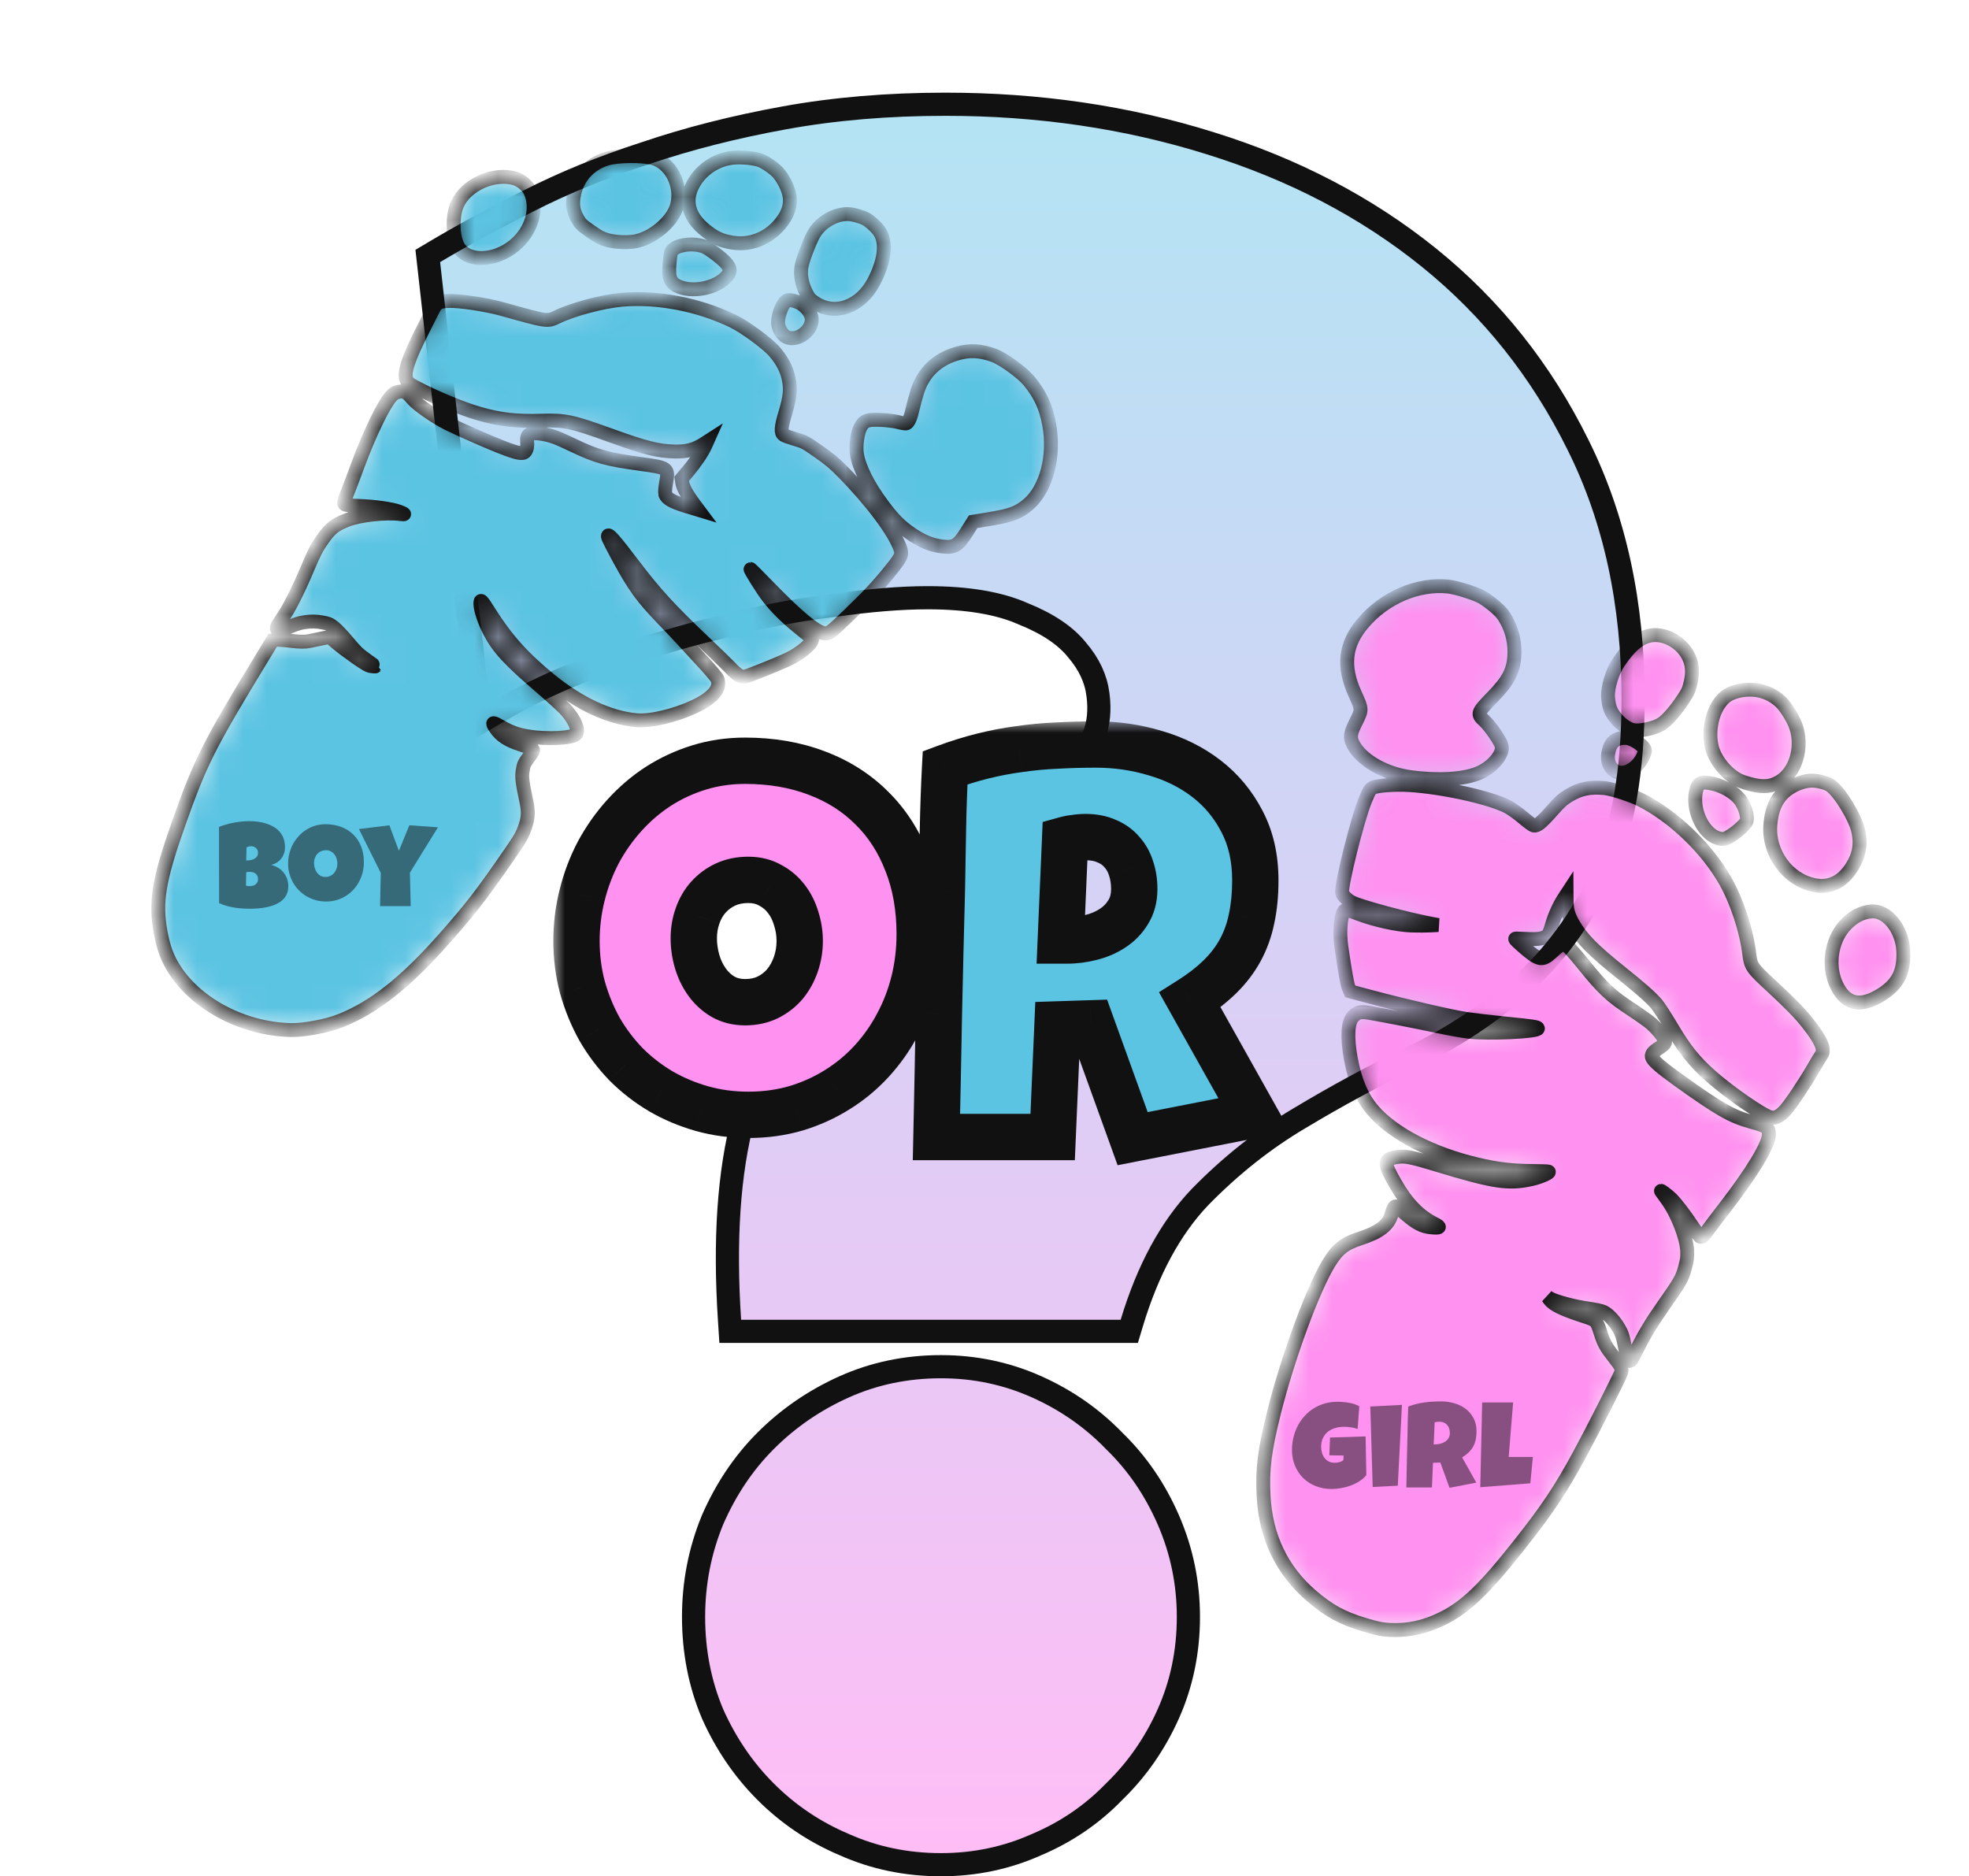 <svg width="85" height="81" viewBox="0 0 85 81" fill="none" xmlns="http://www.w3.org/2000/svg">
<path d="M48.378 57.475H48.75L48.857 57.119C49.551 54.811 50.536 53.009 51.793 51.687C53.121 50.326 54.556 49.188 56.099 48.273L56.102 48.272C57.705 47.308 59.339 46.425 61.006 45.622C62.727 44.793 64.284 43.764 65.677 42.535C67.091 41.286 68.245 39.707 69.143 37.808L69.144 37.805C70.059 35.836 70.5 33.279 70.5 30.162C70.5 26.049 69.712 22.393 68.121 19.204C66.538 16 64.392 13.304 61.685 11.12C58.981 8.94 55.821 7.292 52.212 6.174C48.637 5.057 44.837 4.5 40.816 4.5C38.333 4.5 36.008 4.696 33.842 5.091C31.689 5.483 29.695 5.99 27.86 6.614C26.03 7.204 24.342 7.893 22.798 8.683C21.303 9.432 19.952 10.166 18.744 10.885L18.467 11.05L18.503 11.37L20.636 30.412L20.723 31.183L21.389 30.786C22.717 29.994 24.207 29.294 25.862 28.688L25.862 28.689L25.867 28.687C27.561 28.046 29.27 27.518 30.995 27.102L30.995 27.102L31.003 27.1C32.73 26.651 34.372 26.332 35.932 26.141L35.932 26.141L35.94 26.14C37.541 25.915 38.907 25.804 40.04 25.804C41.778 25.804 43.14 26.043 44.152 26.49L44.16 26.494L44.169 26.497C45.25 26.931 46.008 27.455 46.486 28.047L46.486 28.047L46.495 28.058C47.023 28.675 47.314 29.314 47.397 29.981L47.398 29.984C47.486 30.662 47.424 31.239 47.233 31.73L47.233 31.73L47.23 31.739C46.916 32.598 46.327 33.327 45.434 33.924L45.434 33.924L45.428 33.928C44.506 34.565 43.421 35.237 42.171 35.943C40.923 36.635 39.629 37.472 38.291 38.453C36.945 39.431 35.727 40.721 34.634 42.314L34.633 42.316C33.559 43.897 32.715 45.879 32.091 48.249C31.458 50.619 31.265 53.544 31.494 57.008L31.524 57.475H31.992H48.378ZM30.756 73.976L30.756 73.976L30.76 73.986C31.333 75.269 32.094 76.389 33.044 77.341C34.026 78.325 35.161 79.09 36.447 79.633C37.742 80.212 39.135 80.5 40.622 80.5C42.078 80.5 43.455 80.212 44.748 79.633C46.032 79.09 47.152 78.326 48.102 77.342C49.084 76.39 49.861 75.27 50.435 73.986C51.014 72.688 51.302 71.29 51.302 69.799C51.302 68.339 51.014 66.943 50.437 65.617C49.864 64.3 49.086 63.162 48.102 62.208C47.153 61.225 46.035 60.445 44.753 59.871C43.458 59.291 42.08 59.001 40.622 59.001C39.133 59.001 37.738 59.29 36.442 59.871C35.159 60.446 34.025 61.225 33.044 62.208C32.092 63.163 31.331 64.301 30.758 65.617L30.758 65.617L30.754 65.627C30.212 66.951 29.941 68.343 29.941 69.799C29.941 71.286 30.211 72.68 30.756 73.976Z" fill="url(#paint0_linear_94_98)" fill-opacity="0.6" stroke="#111111"/>
<mask id="path-2-outside-1_94_98" maskUnits="userSpaceOnUse" x="23.887" y="31.141" width="32" height="20" fill="black">
<rect fill="white" x="23.887" y="31.141" width="32" height="20"/>
<path d="M39.702 40.321C39.702 41.03 39.621 41.716 39.458 42.378C39.294 43.032 39.057 43.648 38.746 44.225C38.443 44.801 38.069 45.331 37.626 45.814C37.19 46.289 36.697 46.698 36.144 47.041C35.6 47.384 35.005 47.653 34.359 47.847C33.714 48.034 33.029 48.128 32.306 48.128C31.606 48.128 30.937 48.038 30.3 47.859C29.67 47.68 29.079 47.431 28.526 47.111C27.974 46.784 27.473 46.394 27.022 45.943C26.578 45.483 26.197 44.976 25.878 44.423C25.567 43.862 25.322 43.262 25.143 42.623C24.972 41.985 24.887 41.319 24.887 40.625C24.887 39.947 24.968 39.285 25.132 38.638C25.295 37.984 25.528 37.368 25.832 36.792C26.143 36.215 26.516 35.686 26.952 35.203C27.387 34.719 27.873 34.303 28.41 33.952C28.954 33.602 29.541 33.329 30.171 33.134C30.801 32.939 31.466 32.842 32.166 32.842C33.294 32.842 34.321 33.017 35.246 33.368C36.179 33.718 36.973 34.221 37.626 34.875C38.287 35.522 38.796 36.309 39.154 37.236C39.52 38.155 39.702 39.184 39.702 40.321ZM34.523 40.625C34.523 40.29 34.472 39.967 34.371 39.655C34.278 39.336 34.138 39.055 33.951 38.814C33.764 38.564 33.531 38.366 33.251 38.218C32.979 38.062 32.664 37.984 32.306 37.984C31.941 37.984 31.614 38.05 31.326 38.183C31.039 38.315 30.79 38.498 30.58 38.732C30.378 38.958 30.222 39.227 30.113 39.538C30.004 39.842 29.95 40.165 29.95 40.508C29.95 40.836 29.996 41.163 30.09 41.49C30.183 41.817 30.323 42.113 30.51 42.378C30.696 42.643 30.926 42.857 31.198 43.021C31.478 43.184 31.801 43.266 32.166 43.266C32.532 43.266 32.858 43.196 33.146 43.056C33.442 42.908 33.691 42.713 33.893 42.472C34.095 42.222 34.251 41.938 34.359 41.618C34.468 41.299 34.523 40.968 34.523 40.625Z"/>
<path d="M54.191 38.007C54.191 38.615 54.137 39.168 54.028 39.667C53.927 40.158 53.764 40.609 53.538 41.022C53.313 41.435 53.021 41.817 52.663 42.168C52.306 42.518 51.874 42.853 51.368 43.173L54.145 48.128L48.895 49.156L47.099 44.178L45.652 44.225L45.442 49.086H40.426C40.465 47.31 40.5 45.541 40.531 43.781C40.57 42.02 40.612 40.251 40.659 38.475C40.675 37.579 40.69 36.691 40.706 35.81C40.721 34.93 40.752 34.042 40.799 33.146C41.343 32.943 41.88 32.776 42.409 32.643C42.938 32.511 43.467 32.409 43.995 32.339C44.532 32.261 45.073 32.211 45.617 32.187C46.169 32.156 46.733 32.141 47.309 32.141C48.195 32.141 49.051 32.265 49.875 32.515C50.707 32.756 51.442 33.122 52.08 33.613C52.718 34.104 53.227 34.716 53.608 35.448C53.997 36.18 54.191 37.033 54.191 38.007ZM48.965 38.381C48.965 38.054 48.919 37.754 48.825 37.481C48.74 37.209 48.607 36.975 48.429 36.78C48.258 36.578 48.04 36.422 47.775 36.313C47.519 36.196 47.215 36.137 46.865 36.137C46.71 36.137 46.558 36.149 46.41 36.172C46.263 36.188 46.119 36.215 45.979 36.254L45.792 40.602H46.072C46.407 40.602 46.745 40.559 47.087 40.473C47.437 40.388 47.748 40.255 48.02 40.076C48.3 39.897 48.526 39.667 48.697 39.386C48.876 39.106 48.965 38.771 48.965 38.381Z"/>
</mask>
<path d="M39.702 40.321C39.702 41.03 39.621 41.716 39.458 42.378C39.294 43.032 39.057 43.648 38.746 44.225C38.443 44.801 38.069 45.331 37.626 45.814C37.19 46.289 36.697 46.698 36.144 47.041C35.6 47.384 35.005 47.653 34.359 47.847C33.714 48.034 33.029 48.128 32.306 48.128C31.606 48.128 30.937 48.038 30.3 47.859C29.67 47.68 29.079 47.431 28.526 47.111C27.974 46.784 27.473 46.394 27.022 45.943C26.578 45.483 26.197 44.976 25.878 44.423C25.567 43.862 25.322 43.262 25.143 42.623C24.972 41.985 24.887 41.319 24.887 40.625C24.887 39.947 24.968 39.285 25.132 38.638C25.295 37.984 25.528 37.368 25.832 36.792C26.143 36.215 26.516 35.686 26.952 35.203C27.387 34.719 27.873 34.303 28.41 33.952C28.954 33.602 29.541 33.329 30.171 33.134C30.801 32.939 31.466 32.842 32.166 32.842C33.294 32.842 34.321 33.017 35.246 33.368C36.179 33.718 36.973 34.221 37.626 34.875C38.287 35.522 38.796 36.309 39.154 37.236C39.52 38.155 39.702 39.184 39.702 40.321ZM34.523 40.625C34.523 40.29 34.472 39.967 34.371 39.655C34.278 39.336 34.138 39.055 33.951 38.814C33.764 38.564 33.531 38.366 33.251 38.218C32.979 38.062 32.664 37.984 32.306 37.984C31.941 37.984 31.614 38.05 31.326 38.183C31.039 38.315 30.79 38.498 30.58 38.732C30.378 38.958 30.222 39.227 30.113 39.538C30.004 39.842 29.95 40.165 29.95 40.508C29.95 40.836 29.996 41.163 30.09 41.49C30.183 41.817 30.323 42.113 30.51 42.378C30.696 42.643 30.926 42.857 31.198 43.021C31.478 43.184 31.801 43.266 32.166 43.266C32.532 43.266 32.858 43.196 33.146 43.056C33.442 42.908 33.691 42.713 33.893 42.472C34.095 42.222 34.251 41.938 34.359 41.618C34.468 41.299 34.523 40.968 34.523 40.625Z" fill="#FF91F0"/>
<path d="M54.191 38.007C54.191 38.615 54.137 39.168 54.028 39.667C53.927 40.158 53.764 40.609 53.538 41.022C53.313 41.435 53.021 41.817 52.663 42.168C52.306 42.518 51.874 42.853 51.368 43.173L54.145 48.128L48.895 49.156L47.099 44.178L45.652 44.225L45.442 49.086H40.426C40.465 47.31 40.5 45.541 40.531 43.781C40.57 42.02 40.612 40.251 40.659 38.475C40.675 37.579 40.69 36.691 40.706 35.81C40.721 34.93 40.752 34.042 40.799 33.146C41.343 32.943 41.88 32.776 42.409 32.643C42.938 32.511 43.467 32.409 43.995 32.339C44.532 32.261 45.073 32.211 45.617 32.187C46.169 32.156 46.733 32.141 47.309 32.141C48.195 32.141 49.051 32.265 49.875 32.515C50.707 32.756 51.442 33.122 52.08 33.613C52.718 34.104 53.227 34.716 53.608 35.448C53.997 36.18 54.191 37.033 54.191 38.007ZM48.965 38.381C48.965 38.054 48.919 37.754 48.825 37.481C48.74 37.209 48.607 36.975 48.429 36.78C48.258 36.578 48.04 36.422 47.775 36.313C47.519 36.196 47.215 36.137 46.865 36.137C46.71 36.137 46.558 36.149 46.41 36.172C46.263 36.188 46.119 36.215 45.979 36.254L45.792 40.602H46.072C46.407 40.602 46.745 40.559 47.087 40.473C47.437 40.388 47.748 40.255 48.02 40.076C48.3 39.897 48.526 39.667 48.697 39.386C48.876 39.106 48.965 38.771 48.965 38.381Z" fill="#5CC4E3"/>
<path d="M39.458 42.378L40.428 42.62L40.428 42.617L39.458 42.378ZM38.746 44.225L37.866 43.75L37.861 43.759L38.746 44.225ZM37.626 45.814L36.889 45.138L36.889 45.138L37.626 45.814ZM36.144 47.041L35.617 46.191L35.611 46.195L36.144 47.041ZM34.359 47.847L34.638 48.808L34.648 48.805L34.359 47.847ZM30.3 47.859L30.026 48.821L30.029 48.822L30.3 47.859ZM28.526 47.111L28.017 47.971L28.026 47.977L28.526 47.111ZM27.022 45.943L26.302 46.637L26.308 46.643L26.314 46.649L27.022 45.943ZM25.878 44.423L25.004 44.908L25.008 44.916L25.012 44.923L25.878 44.423ZM25.143 42.623L24.177 42.882L24.18 42.893L25.143 42.623ZM25.132 38.638L26.101 38.883L26.102 38.88L25.132 38.638ZM25.832 36.792L24.952 36.317L24.947 36.326L25.832 36.792ZM28.41 33.952L27.868 33.111L27.863 33.115L28.41 33.952ZM35.246 33.368L34.892 34.303L34.894 34.304L35.246 33.368ZM37.626 34.875L36.918 35.582L36.927 35.59L37.626 34.875ZM39.154 37.236L38.221 37.596L38.225 37.605L39.154 37.236ZM34.371 39.655L33.411 39.936L33.415 39.95L33.42 39.964L34.371 39.655ZM33.951 38.814L33.151 39.413L33.155 39.419L33.16 39.425L33.951 38.814ZM33.251 38.218L32.754 39.086L32.769 39.094L32.784 39.102L33.251 38.218ZM30.58 38.732L29.836 38.064L29.834 38.065L30.58 38.732ZM30.113 39.538L31.055 39.876L31.057 39.868L30.113 39.538ZM31.198 43.021L30.683 43.878L30.693 43.884L31.198 43.021ZM33.146 43.056L33.584 43.955L33.594 43.95L33.146 43.056ZM33.893 42.472L34.66 43.114L34.665 43.108L34.669 43.102L33.893 42.472ZM54.028 39.667L53.051 39.453L53.049 39.465L54.028 39.667ZM51.368 43.173L50.834 42.327L50.032 42.834L50.496 43.662L51.368 43.173ZM54.145 48.128L54.337 49.109L55.692 48.844L55.017 47.639L54.145 48.128ZM48.895 49.156L47.955 49.496L48.246 50.303L49.087 50.138L48.895 49.156ZM47.099 44.178L48.039 43.838L47.793 43.155L47.066 43.178L47.099 44.178ZM45.652 44.225L45.62 43.225L44.693 43.255L44.653 44.181L45.652 44.225ZM45.442 49.086V50.086H46.4L46.441 49.129L45.442 49.086ZM40.426 49.086L39.426 49.064L39.404 50.086H40.426V49.086ZM40.531 43.781L39.531 43.758L39.531 43.763L40.531 43.781ZM40.659 38.475L41.659 38.501L41.659 38.492L40.659 38.475ZM40.799 33.146L40.45 32.208L39.835 32.438L39.8 33.094L40.799 33.146ZM43.995 32.339L44.127 33.331L44.139 33.329L43.995 32.339ZM45.617 32.187L45.66 33.187L45.673 33.186L45.617 32.187ZM49.875 32.515L49.586 33.472L49.596 33.475L49.875 32.515ZM53.608 35.448L52.721 35.91L52.725 35.917L53.608 35.448ZM48.825 37.481L47.871 37.781L47.875 37.793L47.879 37.805L48.825 37.481ZM48.429 36.78L47.665 37.425L47.678 37.441L47.692 37.457L48.429 36.78ZM47.775 36.313L47.361 37.223L47.377 37.23L47.394 37.237L47.775 36.313ZM46.41 36.172L46.515 37.167L46.541 37.164L46.567 37.16L46.41 36.172ZM45.979 36.254L45.711 35.291L45.011 35.486L44.98 36.211L45.979 36.254ZM45.792 40.602L44.793 40.559L44.748 41.602H45.792V40.602ZM47.087 40.473L46.849 39.502L46.844 39.503L47.087 40.473ZM48.02 40.076L47.481 39.233L47.47 39.241L48.02 40.076ZM48.697 39.386L47.854 38.849L47.848 38.857L47.843 38.865L48.697 39.386ZM38.702 40.321C38.702 40.953 38.63 41.558 38.487 42.139L40.428 42.617C40.612 41.874 40.702 41.108 40.702 40.321H38.702ZM38.487 42.136C38.343 42.712 38.136 43.249 37.866 43.75L39.626 44.699C39.978 44.047 40.245 43.353 40.428 42.62L38.487 42.136ZM37.861 43.759C37.598 44.259 37.275 44.718 36.889 45.138L38.363 46.49C38.864 45.944 39.287 45.343 39.631 44.69L37.861 43.759ZM36.889 45.138C36.515 45.546 36.092 45.896 35.617 46.191L36.672 47.891C37.301 47.5 37.865 47.033 38.363 46.49L36.889 45.138ZM35.611 46.195C35.147 46.488 34.634 46.72 34.071 46.89L34.648 48.805C35.376 48.585 36.053 48.28 36.677 47.887L35.611 46.195ZM34.081 46.887C33.533 47.046 32.943 47.128 32.306 47.128V49.128C33.117 49.128 33.895 49.023 34.638 48.808L34.081 46.887ZM32.306 47.128C31.693 47.128 31.115 47.05 30.57 46.896L30.029 48.822C30.76 49.027 31.52 49.128 32.306 49.128V47.128ZM30.573 46.897C30.021 46.74 29.506 46.523 29.027 46.246L28.026 47.977C28.651 48.339 29.319 48.62 30.026 48.821L30.573 46.897ZM29.036 46.251C28.556 45.966 28.121 45.628 27.729 45.236L26.314 46.649C26.825 47.161 27.393 47.602 28.017 47.971L29.036 46.251ZM27.741 45.248C27.355 44.847 27.023 44.406 26.745 43.924L25.012 44.923C25.372 45.547 25.802 46.118 26.302 46.637L27.741 45.248ZM26.753 43.938C26.481 43.448 26.265 42.92 26.106 42.354L24.18 42.893C24.38 43.604 24.654 44.277 25.004 44.908L26.753 43.938ZM26.109 42.365C25.962 41.814 25.887 41.235 25.887 40.625H23.887C23.887 41.402 23.983 42.155 24.177 42.882L26.109 42.365ZM25.887 40.625C25.887 40.029 25.959 39.449 26.101 38.883L24.162 38.394C23.978 39.121 23.887 39.866 23.887 40.625H25.887ZM26.102 38.88C26.247 38.301 26.452 37.761 26.717 37.258L24.947 36.326C24.605 36.976 24.343 37.667 24.162 38.396L26.102 38.88ZM26.712 37.267C26.985 36.76 27.312 36.295 27.694 35.872L26.209 34.533C25.72 35.076 25.3 35.671 24.952 36.317L26.712 37.267ZM27.694 35.872C28.073 35.452 28.493 35.092 28.957 34.789L27.863 33.115C27.253 33.513 26.701 33.987 26.209 34.533L27.694 35.872ZM28.951 34.793C29.418 34.492 29.922 34.258 30.467 34.089L29.876 32.179C29.161 32.4 28.491 32.711 27.868 33.111L28.951 34.793ZM30.467 34.089C30.995 33.926 31.56 33.842 32.166 33.842V31.842C31.372 31.842 30.607 31.953 29.876 32.179L30.467 34.089ZM32.166 33.842C33.19 33.842 34.094 34.001 34.892 34.303L35.6 32.433C34.547 32.034 33.398 31.842 32.166 31.842V33.842ZM34.894 34.304C35.705 34.608 36.373 35.036 36.918 35.582L38.334 34.169C37.572 33.406 36.654 32.828 35.598 32.432L34.894 34.304ZM36.927 35.59C37.478 36.129 37.911 36.792 38.221 37.596L40.087 36.876C39.682 35.825 39.096 34.915 38.325 34.16L36.927 35.59ZM38.225 37.605C38.537 38.391 38.702 39.291 38.702 40.321H40.702C40.702 39.076 40.502 37.92 40.083 36.867L38.225 37.605ZM35.523 40.625C35.523 40.188 35.456 39.76 35.322 39.346L33.42 39.964C33.488 40.173 33.523 40.392 33.523 40.625H35.523ZM35.331 39.375C35.206 38.946 35.012 38.551 34.742 38.202L33.16 39.425C33.264 39.559 33.35 39.725 33.411 39.936L35.331 39.375ZM34.752 38.214C34.475 37.845 34.127 37.55 33.719 37.334L32.784 39.102C32.935 39.182 33.054 39.284 33.151 39.413L34.752 38.214ZM33.748 37.35C33.304 37.096 32.813 36.984 32.306 36.984V38.984C32.515 38.984 32.654 39.028 32.754 39.086L33.748 37.35ZM32.306 36.984C31.819 36.984 31.346 37.073 30.908 37.274L31.744 39.091C31.882 39.028 32.063 38.984 32.306 38.984V36.984ZM30.908 37.274C30.498 37.463 30.138 37.728 29.836 38.064L31.324 39.4C31.442 39.269 31.579 39.167 31.744 39.091L30.908 37.274ZM29.834 38.065C29.537 38.398 29.317 38.783 29.169 39.208L31.057 39.868C31.126 39.67 31.218 39.518 31.325 39.399L29.834 38.065ZM29.172 39.201C29.022 39.62 28.95 40.058 28.95 40.508H30.95C30.95 40.273 30.987 40.065 31.054 39.876L29.172 39.201ZM28.95 40.508C28.95 40.932 29.01 41.351 29.128 41.764L31.051 41.216C30.983 40.974 30.95 40.739 30.95 40.508H28.95ZM29.128 41.764C29.251 42.194 29.438 42.593 29.692 42.954L31.327 41.802C31.208 41.633 31.116 41.44 31.051 41.216L29.128 41.764ZM29.692 42.954C29.957 43.33 30.289 43.641 30.683 43.878L31.713 42.164C31.563 42.073 31.435 41.956 31.327 41.802L29.692 42.954ZM30.693 43.884C31.145 44.148 31.646 44.266 32.166 44.266V42.266C31.955 42.266 31.811 42.221 31.703 42.157L30.693 43.884ZM32.166 44.266C32.662 44.266 33.142 44.17 33.584 43.955L32.708 42.157C32.575 42.222 32.402 42.266 32.166 42.266V44.266ZM33.594 43.95C34.006 43.744 34.365 43.465 34.66 43.114L33.126 41.83C33.016 41.961 32.878 42.072 32.698 42.162L33.594 43.95ZM34.669 43.102C34.95 42.756 35.161 42.366 35.306 41.941L33.413 41.296C33.34 41.509 33.24 41.689 33.116 41.842L34.669 43.102ZM35.306 41.941C35.451 41.516 35.523 41.076 35.523 40.625H33.523C33.523 40.86 33.486 41.082 33.413 41.296L35.306 41.941ZM53.191 38.007C53.191 38.556 53.142 39.037 53.051 39.453L55.005 39.88C55.132 39.3 55.191 38.674 55.191 38.007H53.191ZM53.049 39.465C52.966 39.865 52.836 40.223 52.661 40.543L54.416 41.502C54.692 40.996 54.888 40.45 55.008 39.868L53.049 39.465ZM52.661 40.543C52.485 40.864 52.255 41.167 51.963 41.453L53.363 42.882C53.787 42.467 54.14 42.007 54.416 41.502L52.661 40.543ZM51.963 41.453C51.665 41.746 51.291 42.039 50.834 42.327L51.903 44.018C52.457 43.668 52.946 43.29 53.363 42.882L51.963 41.453ZM50.496 43.662L53.273 48.617L55.017 47.639L52.241 42.684L50.496 43.662ZM53.953 47.147L48.703 48.175L49.087 50.138L54.337 49.109L53.953 47.147ZM49.836 48.817L48.039 43.838L46.158 44.517L47.955 49.496L49.836 48.817ZM47.066 43.178L45.62 43.225L45.684 45.224L47.131 45.177L47.066 43.178ZM44.653 44.181L44.443 49.043L46.441 49.129L46.651 44.268L44.653 44.181ZM45.442 48.086H40.426V50.086H45.442V48.086ZM41.425 49.108C41.464 47.33 41.499 45.56 41.531 43.798L39.531 43.763C39.5 45.522 39.465 47.289 39.426 49.064L41.425 49.108ZM41.531 43.803C41.569 42.043 41.612 40.276 41.659 38.501L39.659 38.449C39.613 40.226 39.57 41.996 39.531 43.758L41.531 43.803ZM41.659 38.492C41.675 37.596 41.69 36.708 41.706 35.828L39.706 35.793C39.69 36.673 39.675 37.561 39.659 38.457L41.659 38.492ZM41.706 35.828C41.721 34.959 41.752 34.082 41.798 33.198L39.8 33.094C39.753 34.001 39.722 34.901 39.706 35.793L41.706 35.828ZM41.148 34.083C41.66 33.892 42.161 33.736 42.652 33.613L42.166 31.673C41.599 31.815 41.027 31.994 40.45 32.208L41.148 34.083ZM42.652 33.613C43.145 33.49 43.636 33.396 44.127 33.331L43.864 31.348C43.297 31.423 42.731 31.532 42.166 31.673L42.652 33.613ZM44.139 33.329C44.642 33.256 45.149 33.208 45.66 33.187L45.574 31.188C44.996 31.213 44.422 31.267 43.852 31.35L44.139 33.329ZM45.673 33.186C46.206 33.156 46.751 33.141 47.309 33.141V31.141C46.715 31.141 46.132 31.157 45.561 31.189L45.673 33.186ZM47.309 33.141C48.1 33.141 48.858 33.252 49.586 33.472L50.165 31.557C49.244 31.279 48.29 31.141 47.309 31.141V33.141ZM49.596 33.475C50.318 33.684 50.939 33.997 51.47 34.406L52.69 32.821C51.946 32.248 51.097 31.828 50.154 31.554L49.596 33.475ZM51.47 34.406C51.989 34.805 52.406 35.303 52.721 35.91L54.495 34.986C54.049 34.128 53.446 33.403 52.69 32.821L51.47 34.406ZM52.725 35.917C53.025 36.482 53.191 37.168 53.191 38.007H55.191C55.191 36.898 54.969 35.879 54.491 34.979L52.725 35.917ZM49.965 38.381C49.965 37.959 49.905 37.548 49.771 37.158L47.879 37.805C47.932 37.961 47.965 38.15 47.965 38.381H49.965ZM49.779 37.182C49.653 36.781 49.451 36.415 49.165 36.104L47.692 37.457C47.764 37.535 47.826 37.637 47.871 37.781L49.779 37.182ZM49.193 36.135C48.91 35.8 48.557 35.553 48.157 35.388L47.394 37.237C47.522 37.29 47.605 37.355 47.665 37.425L49.193 36.135ZM48.19 35.403C47.776 35.214 47.325 35.137 46.865 35.137V37.137C47.106 37.137 47.262 37.178 47.361 37.223L48.19 35.403ZM46.865 35.137C46.66 35.137 46.456 35.153 46.254 35.185L46.567 37.16C46.661 37.145 46.76 37.137 46.865 37.137V35.137ZM46.306 35.178C46.104 35.199 45.905 35.237 45.711 35.291L46.247 37.218C46.332 37.194 46.421 37.177 46.515 37.167L46.306 35.178ZM44.98 36.211L44.793 40.559L46.791 40.645L46.978 36.297L44.98 36.211ZM45.792 41.602H46.072V39.602H45.792V41.602ZM46.072 41.602C46.493 41.602 46.913 41.548 47.33 41.443L46.844 39.503C46.577 39.57 46.32 39.602 46.072 39.602V41.602ZM47.325 41.444C47.774 41.334 48.193 41.159 48.57 40.911L47.47 39.241C47.303 39.351 47.1 39.441 46.849 39.502L47.325 41.444ZM48.559 40.918C48.966 40.658 49.299 40.319 49.551 39.907L47.843 38.865C47.752 39.015 47.635 39.135 47.481 39.234L48.559 40.918ZM49.54 39.924C49.838 39.457 49.965 38.928 49.965 38.381H47.965C47.965 38.614 47.914 38.755 47.854 38.849L49.54 39.924Z" fill="#111111" mask="url(#path-2-outside-1_94_98)"/>
<mask id="path-4-inside-2_94_98" fill="white">
<path fill-rule="evenodd" clip-rule="evenodd" d="M71.375 27.42C70.857 27.459 70.402 27.814 69.872 28.594C69.608 28.983 69.401 29.654 69.416 30.073C69.422 30.24 69.466 30.479 69.514 30.604C69.677 31.025 70.157 31.461 70.529 31.523C70.821 31.573 71.445 31.432 71.721 31.255C71.976 31.091 72.33 30.685 72.673 30.164C72.882 29.846 72.914 29.77 72.989 29.432C73.089 28.98 73.048 28.624 72.858 28.276C72.567 27.746 71.93 27.378 71.375 27.42ZM62.519 25.322C61.198 25.186 59.767 25.802 58.831 26.91C58.056 27.829 57.953 28.763 58.496 29.957C58.809 30.648 58.809 30.622 58.511 31.219C58.265 31.713 58.261 31.901 58.488 32.257C58.886 32.881 59.847 33.403 60.853 33.544C62.057 33.712 63.179 33.649 63.83 33.377C64.42 33.13 64.906 32.558 64.827 32.202C64.785 32.008 64.332 31.349 64.086 31.123C63.75 30.814 63.761 30.781 64.447 30.075C65.105 29.398 65.329 28.976 65.372 28.335C65.407 27.81 65.298 27.282 65.062 26.839C64.904 26.542 64.811 26.425 64.548 26.198C64.371 26.045 64.116 25.858 63.98 25.782C63.685 25.616 62.862 25.358 62.519 25.322ZM75.676 29.777C75.211 29.75 74.734 29.874 74.474 30.088C73.981 30.493 73.724 31.402 73.882 32.18C73.998 32.754 74.493 33.388 75.05 33.676C75.173 33.74 75.438 33.826 75.672 33.878C76.156 33.986 76.472 33.952 76.809 33.754C77.508 33.344 77.83 32.311 77.542 31.399C77.437 31.069 77.106 30.526 76.869 30.299C76.554 29.996 76.11 29.802 75.676 29.777ZM78.223 33.701C77.941 33.703 77.599 33.808 77.309 33.983C76.759 34.315 76.485 34.822 76.424 35.62C76.331 36.821 77.164 37.966 78.305 38.208C79.042 38.364 79.653 38.019 80.064 37.215C80.275 36.803 80.325 36.406 80.228 35.911C80.114 35.324 79.418 34.179 79.006 33.902C78.846 33.794 78.48 33.7 78.223 33.701ZM69.941 31.875C69.688 31.929 69.536 32.087 69.458 32.38C69.36 32.743 69.419 33.024 69.633 33.222C70.008 33.569 70.702 33.232 70.963 32.576C71.029 32.411 71.027 32.381 70.948 32.273C70.838 32.125 70.535 31.935 70.314 31.875C70.222 31.851 70.055 31.85 69.941 31.875ZM73.675 33.79C73.407 33.764 73.301 33.837 73.231 34.096C73.064 34.72 73.316 35.547 73.803 35.976C74.015 36.163 74.304 36.26 74.475 36.202C74.763 36.105 75.356 35.614 75.404 35.433C75.452 35.254 75.34 34.86 75.168 34.598C74.9 34.189 74.271 33.849 73.675 33.79ZM69.258 34.021C68.651 33.962 68.223 34.048 67.756 34.324C67.475 34.489 67.34 34.609 66.989 35.007C66.532 35.525 66.345 35.675 66.204 35.637C66.155 35.624 65.949 35.471 65.746 35.298C65.543 35.124 65.249 34.914 65.091 34.83C64.339 34.433 62.272 33.978 60.825 33.891C60.226 33.855 59.455 33.91 59.278 34.001C59.144 34.069 59.114 34.117 58.941 34.532C58.607 35.331 57.875 38.265 57.939 38.546C57.963 38.652 58.151 38.84 58.337 38.943C58.663 39.125 60.77 39.693 61.837 39.888L62.087 39.933L61.755 39.952C61.572 39.962 61.198 39.963 60.925 39.954C60.308 39.933 59.328 39.715 58.612 39.44C58.239 39.296 58.126 39.266 58.068 39.293C57.889 39.377 57.804 40.187 57.903 40.862C58.067 41.981 58.158 42.493 58.22 42.638L58.289 42.8L59.234 43.052C60.705 43.443 62.667 43.896 63.292 43.988C63.604 44.034 64.327 44.119 64.9 44.177C66.205 44.309 66.372 44.333 66.39 44.396C66.433 44.541 64.257 44.642 63.37 44.536C63.122 44.507 62.548 44.403 62.094 44.306C61.194 44.113 59.699 43.822 59.115 43.725C58.721 43.66 58.59 43.692 58.401 43.9C58.178 44.146 58.147 44.795 58.314 45.704C58.494 46.685 58.8 47.395 59.278 47.944C60.156 48.95 61.812 49.807 63.77 50.268C64.643 50.474 65.25 50.545 66.181 50.553C66.51 50.555 66.809 50.566 66.845 50.577C66.961 50.611 66.504 50.816 66.12 50.902C65.116 51.127 64.491 51.033 62.02 50.282C60.831 49.921 60.605 49.882 60.192 49.971C59.737 50.069 59.742 50.235 60.229 51.08C60.741 51.97 61.248 52.492 61.939 52.841C62.215 52.98 62.17 53.022 61.784 52.985C61.404 52.949 61.155 52.82 60.683 52.416C60.477 52.239 60.288 52.09 60.264 52.083C60.197 52.065 60.142 52.162 60.071 52.422C59.946 52.886 59.545 53.197 58.739 53.457C58.047 53.681 57.755 53.906 57.382 54.504C56.69 55.615 55.586 58.615 54.992 61.002C54.587 62.629 54.488 63.422 54.547 64.571C54.638 66.34 55.335 67.796 56.62 68.897C57.368 69.539 57.945 69.854 58.883 70.135C59.464 70.309 59.634 70.344 59.983 70.364C60.769 70.408 61.514 70.248 62.271 69.872C63.275 69.374 64.075 68.606 65.592 66.685C66.806 65.147 67.362 64.315 68.172 62.823C68.761 61.737 69.942 59.406 69.986 59.239C70.031 59.074 69.991 58.994 69.646 58.554C69.325 58.144 69.24 57.99 69.104 57.569C68.916 56.986 68.932 57.001 68.313 56.8C67.473 56.527 67.047 56.319 66.896 56.108L66.817 55.998L66.911 56.054C67.128 56.184 67.949 56.404 68.515 56.484C68.833 56.529 69.148 56.594 69.215 56.629C69.429 56.739 69.66 56.978 69.852 57.288C70.007 57.536 70.056 57.679 70.139 58.114C70.246 58.671 70.295 58.796 70.387 58.742C70.418 58.724 70.541 58.508 70.662 58.26C70.963 57.647 71.302 57.084 71.794 56.383C72.538 55.323 72.61 55.198 72.737 54.74C72.829 54.409 72.848 54.264 72.835 53.998C72.804 53.407 72.407 52.391 71.97 51.788C71.844 51.614 71.726 51.451 71.709 51.426C71.651 51.341 72.005 51.606 72.162 51.765C72.381 51.988 72.723 52.436 73.061 52.944C73.22 53.183 73.374 53.386 73.404 53.394C73.481 53.414 73.546 53.356 73.716 53.114C73.797 52.997 74.117 52.575 74.427 52.175C75.641 50.607 76.36 49.418 76.361 48.975C76.361 48.676 76.279 48.616 75.612 48.433C74.754 48.198 74.206 47.885 72.431 46.612C71.747 46.121 71.409 45.834 71.327 45.672C71.259 45.537 71.341 45.417 71.619 45.243C71.749 45.162 71.865 45.06 71.876 45.017C71.911 44.888 71.645 44.516 71.284 44.19C71.184 44.1 70.82 43.84 70.475 43.613C69.529 42.992 69.215 42.699 68.361 41.642C67.84 40.998 67.653 40.801 67.53 40.768C67.43 40.74 67.288 40.832 66.963 41.134C66.579 41.49 66.425 41.458 65.766 40.882C65.38 40.544 65.356 40.514 65.471 40.517C65.54 40.518 65.784 40.528 66.014 40.538C66.454 40.557 66.698 40.503 66.828 40.357C66.871 40.308 66.947 40.118 66.997 39.932C67.094 39.574 67.304 39.103 67.505 38.795L67.628 38.607L67.63 38.872C67.632 39.277 67.703 39.527 67.919 39.901C68.282 40.528 68.779 41.03 70.013 42.016C70.791 42.637 71.242 43.035 71.5 43.328C71.601 43.443 71.894 43.894 72.152 44.331C72.725 45.303 73.154 45.838 73.865 46.465C74.663 47.169 76.066 48.139 76.426 48.235C76.63 48.29 76.816 48.202 77.065 47.933C77.292 47.687 77.894 46.789 78.278 46.124C78.43 45.86 78.589 45.596 78.631 45.537C78.792 45.313 78.625 44.924 78.055 44.194C77.722 43.767 77.289 43.322 76.501 42.594C75.629 41.79 75.58 41.72 75.516 41.193C75.393 40.164 74.977 38.9 74.47 38.012C73.671 36.614 72.244 35.246 70.844 34.535C70.438 34.329 69.585 34.053 69.258 34.021ZM80.772 39.347C80.347 39.385 79.956 39.6 79.623 39.979C79.029 40.652 78.893 41.768 79.305 42.574C79.709 43.367 80.328 43.489 81.198 42.949C81.925 42.497 82.2 41.965 82.164 41.075C82.126 40.111 81.46 39.285 80.772 39.347Z"/>
</mask>
<path fill-rule="evenodd" clip-rule="evenodd" d="M71.375 27.42C70.857 27.459 70.402 27.814 69.872 28.594C69.608 28.983 69.401 29.654 69.416 30.073C69.422 30.24 69.466 30.479 69.514 30.604C69.677 31.025 70.157 31.461 70.529 31.523C70.821 31.573 71.445 31.432 71.721 31.255C71.976 31.091 72.33 30.685 72.673 30.164C72.882 29.846 72.914 29.77 72.989 29.432C73.089 28.98 73.048 28.624 72.858 28.276C72.567 27.746 71.93 27.378 71.375 27.42ZM62.519 25.322C61.198 25.186 59.767 25.802 58.831 26.91C58.056 27.829 57.953 28.763 58.496 29.957C58.809 30.648 58.809 30.622 58.511 31.219C58.265 31.713 58.261 31.901 58.488 32.257C58.886 32.881 59.847 33.403 60.853 33.544C62.057 33.712 63.179 33.649 63.83 33.377C64.42 33.13 64.906 32.558 64.827 32.202C64.785 32.008 64.332 31.349 64.086 31.123C63.75 30.814 63.761 30.781 64.447 30.075C65.105 29.398 65.329 28.976 65.372 28.335C65.407 27.81 65.298 27.282 65.062 26.839C64.904 26.542 64.811 26.425 64.548 26.198C64.371 26.045 64.116 25.858 63.98 25.782C63.685 25.616 62.862 25.358 62.519 25.322ZM75.676 29.777C75.211 29.75 74.734 29.874 74.474 30.088C73.981 30.493 73.724 31.402 73.882 32.18C73.998 32.754 74.493 33.388 75.05 33.676C75.173 33.74 75.438 33.826 75.672 33.878C76.156 33.986 76.472 33.952 76.809 33.754C77.508 33.344 77.83 32.311 77.542 31.399C77.437 31.069 77.106 30.526 76.869 30.299C76.554 29.996 76.11 29.802 75.676 29.777ZM78.223 33.701C77.941 33.703 77.599 33.808 77.309 33.983C76.759 34.315 76.485 34.822 76.424 35.62C76.331 36.821 77.164 37.966 78.305 38.208C79.042 38.364 79.653 38.019 80.064 37.215C80.275 36.803 80.325 36.406 80.228 35.911C80.114 35.324 79.418 34.179 79.006 33.902C78.846 33.794 78.48 33.7 78.223 33.701ZM69.941 31.875C69.688 31.929 69.536 32.087 69.458 32.38C69.36 32.743 69.419 33.024 69.633 33.222C70.008 33.569 70.702 33.232 70.963 32.576C71.029 32.411 71.027 32.381 70.948 32.273C70.838 32.125 70.535 31.935 70.314 31.875C70.222 31.851 70.055 31.85 69.941 31.875ZM73.675 33.79C73.407 33.764 73.301 33.837 73.231 34.096C73.064 34.72 73.316 35.547 73.803 35.976C74.015 36.163 74.304 36.26 74.475 36.202C74.763 36.105 75.356 35.614 75.404 35.433C75.452 35.254 75.34 34.86 75.168 34.598C74.9 34.189 74.271 33.849 73.675 33.79ZM69.258 34.021C68.651 33.962 68.223 34.048 67.756 34.324C67.475 34.489 67.34 34.609 66.989 35.007C66.532 35.525 66.345 35.675 66.204 35.637C66.155 35.624 65.949 35.471 65.746 35.298C65.543 35.124 65.249 34.914 65.091 34.83C64.339 34.433 62.272 33.978 60.825 33.891C60.226 33.855 59.455 33.91 59.278 34.001C59.144 34.069 59.114 34.117 58.941 34.532C58.607 35.331 57.875 38.265 57.939 38.546C57.963 38.652 58.151 38.84 58.337 38.943C58.663 39.125 60.77 39.693 61.837 39.888L62.087 39.933L61.755 39.952C61.572 39.962 61.198 39.963 60.925 39.954C60.308 39.933 59.328 39.715 58.612 39.44C58.239 39.296 58.126 39.266 58.068 39.293C57.889 39.377 57.804 40.187 57.903 40.862C58.067 41.981 58.158 42.493 58.22 42.638L58.289 42.8L59.234 43.052C60.705 43.443 62.667 43.896 63.292 43.988C63.604 44.034 64.327 44.119 64.9 44.177C66.205 44.309 66.372 44.333 66.39 44.396C66.433 44.541 64.257 44.642 63.37 44.536C63.122 44.507 62.548 44.403 62.094 44.306C61.194 44.113 59.699 43.822 59.115 43.725C58.721 43.66 58.59 43.692 58.401 43.9C58.178 44.146 58.147 44.795 58.314 45.704C58.494 46.685 58.8 47.395 59.278 47.944C60.156 48.95 61.812 49.807 63.77 50.268C64.643 50.474 65.25 50.545 66.181 50.553C66.51 50.555 66.809 50.566 66.845 50.577C66.961 50.611 66.504 50.816 66.12 50.902C65.116 51.127 64.491 51.033 62.02 50.282C60.831 49.921 60.605 49.882 60.192 49.971C59.737 50.069 59.742 50.235 60.229 51.08C60.741 51.97 61.248 52.492 61.939 52.841C62.215 52.98 62.17 53.022 61.784 52.985C61.404 52.949 61.155 52.82 60.683 52.416C60.477 52.239 60.288 52.09 60.264 52.083C60.197 52.065 60.142 52.162 60.071 52.422C59.946 52.886 59.545 53.197 58.739 53.457C58.047 53.681 57.755 53.906 57.382 54.504C56.69 55.615 55.586 58.615 54.992 61.002C54.587 62.629 54.488 63.422 54.547 64.571C54.638 66.34 55.335 67.796 56.62 68.897C57.368 69.539 57.945 69.854 58.883 70.135C59.464 70.309 59.634 70.344 59.983 70.364C60.769 70.408 61.514 70.248 62.271 69.872C63.275 69.374 64.075 68.606 65.592 66.685C66.806 65.147 67.362 64.315 68.172 62.823C68.761 61.737 69.942 59.406 69.986 59.239C70.031 59.074 69.991 58.994 69.646 58.554C69.325 58.144 69.24 57.99 69.104 57.569C68.916 56.986 68.932 57.001 68.313 56.8C67.473 56.527 67.047 56.319 66.896 56.108L66.817 55.998L66.911 56.054C67.128 56.184 67.949 56.404 68.515 56.484C68.833 56.529 69.148 56.594 69.215 56.629C69.429 56.739 69.66 56.978 69.852 57.288C70.007 57.536 70.056 57.679 70.139 58.114C70.246 58.671 70.295 58.796 70.387 58.742C70.418 58.724 70.541 58.508 70.662 58.26C70.963 57.647 71.302 57.084 71.794 56.383C72.538 55.323 72.61 55.198 72.737 54.74C72.829 54.409 72.848 54.264 72.835 53.998C72.804 53.407 72.407 52.391 71.97 51.788C71.844 51.614 71.726 51.451 71.709 51.426C71.651 51.341 72.005 51.606 72.162 51.765C72.381 51.988 72.723 52.436 73.061 52.944C73.22 53.183 73.374 53.386 73.404 53.394C73.481 53.414 73.546 53.356 73.716 53.114C73.797 52.997 74.117 52.575 74.427 52.175C75.641 50.607 76.36 49.418 76.361 48.975C76.361 48.676 76.279 48.616 75.612 48.433C74.754 48.198 74.206 47.885 72.431 46.612C71.747 46.121 71.409 45.834 71.327 45.672C71.259 45.537 71.341 45.417 71.619 45.243C71.749 45.162 71.865 45.06 71.876 45.017C71.911 44.888 71.645 44.516 71.284 44.19C71.184 44.1 70.82 43.84 70.475 43.613C69.529 42.992 69.215 42.699 68.361 41.642C67.84 40.998 67.653 40.801 67.53 40.768C67.43 40.74 67.288 40.832 66.963 41.134C66.579 41.49 66.425 41.458 65.766 40.882C65.38 40.544 65.356 40.514 65.471 40.517C65.54 40.518 65.784 40.528 66.014 40.538C66.454 40.557 66.698 40.503 66.828 40.357C66.871 40.308 66.947 40.118 66.997 39.932C67.094 39.574 67.304 39.103 67.505 38.795L67.628 38.607L67.63 38.872C67.632 39.277 67.703 39.527 67.919 39.901C68.282 40.528 68.779 41.03 70.013 42.016C70.791 42.637 71.242 43.035 71.5 43.328C71.601 43.443 71.894 43.894 72.152 44.331C72.725 45.303 73.154 45.838 73.865 46.465C74.663 47.169 76.066 48.139 76.426 48.235C76.63 48.29 76.816 48.202 77.065 47.933C77.292 47.687 77.894 46.789 78.278 46.124C78.43 45.86 78.589 45.596 78.631 45.537C78.792 45.313 78.625 44.924 78.055 44.194C77.722 43.767 77.289 43.322 76.501 42.594C75.629 41.79 75.58 41.72 75.516 41.193C75.393 40.164 74.977 38.9 74.47 38.012C73.671 36.614 72.244 35.246 70.844 34.535C70.438 34.329 69.585 34.053 69.258 34.021ZM80.772 39.347C80.347 39.385 79.956 39.6 79.623 39.979C79.029 40.652 78.893 41.768 79.305 42.574C79.709 43.367 80.328 43.489 81.198 42.949C81.925 42.497 82.2 41.965 82.164 41.075C82.126 40.111 81.46 39.285 80.772 39.347Z" fill="#FF91F0" stroke="#111111" stroke-width="0.6" mask="url(#path-4-inside-2_94_98)"/>
<mask id="path-5-inside-3_94_98" fill="white">
<path fill-rule="evenodd" clip-rule="evenodd" d="M37.36 9.443C37.172 9.348 36.83 9.253 36.641 9.243C36.064 9.214 35.4 9.602 35.112 10.138C34.93 10.477 34.656 11.208 34.602 11.499C34.537 11.843 34.611 12.261 34.803 12.641C34.921 12.873 34.971 12.93 35.169 13.063C36.038 13.645 37.151 13.251 37.723 12.159C38.214 11.222 38.29 10.411 37.931 9.944C37.784 9.753 37.529 9.529 37.36 9.443ZM32.835 6.926C32.608 6.835 32.084 6.777 31.717 6.802C31.029 6.847 30.378 7.235 30.002 7.821C29.511 8.589 29.681 9.343 30.487 9.97C30.889 10.284 31.15 10.399 31.623 10.475C32.501 10.616 33.377 10.195 33.873 9.395C34.087 9.048 34.149 8.703 34.06 8.345C33.99 8.06 33.779 7.664 33.581 7.446C33.424 7.272 33.052 7.013 32.835 6.926ZM42.897 15.339C42.328 15.133 41.872 15.108 41.35 15.253C40.456 15.502 39.853 16.076 39.592 16.928C39.524 17.148 39.437 17.475 39.397 17.655C39.318 18.017 39.22 18.242 39.127 18.278C39.094 18.291 38.934 18.265 38.771 18.221C38.609 18.178 38.252 18.135 37.977 18.126C37.418 18.108 37.287 18.161 37.134 18.47C37.014 18.713 36.945 19.233 36.988 19.571C37.06 20.134 37.474 20.966 38.093 21.794C38.559 22.419 38.852 22.715 39.325 23.041C39.791 23.362 40.209 23.535 40.656 23.59C41.199 23.656 41.357 23.563 41.744 22.946L42.009 22.524L42.801 22.392C43.66 22.248 43.98 22.124 44.389 21.775C45.17 21.106 45.541 19.694 45.293 18.331C45.156 17.573 44.906 17.032 44.424 16.446C44.125 16.082 43.301 15.485 42.897 15.339ZM28.145 6.815C27.63 6.7 26.654 6.716 26.203 6.849C25.422 7.079 24.877 7.708 24.761 8.516C24.708 8.883 24.758 9.143 24.945 9.466C25.063 9.67 25.117 9.72 25.495 9.985C25.845 10.229 25.964 10.291 26.21 10.362C26.577 10.467 27.179 10.485 27.518 10.4C28.284 10.209 29.078 9.49 29.233 8.849C29.448 7.957 28.932 6.993 28.145 6.815ZM34.472 13.058C34.22 12.951 34.016 12.927 33.938 12.994C33.727 13.177 33.541 13.747 33.6 14.033C33.645 14.256 33.799 14.48 33.956 14.551C34.454 14.777 35.157 14.201 35.027 13.674C34.968 13.438 34.72 13.162 34.472 13.058ZM30.399 10.646C29.988 10.489 29.375 10.536 29.093 10.746C28.977 10.833 28.963 10.867 28.929 11.134C28.831 11.911 28.895 12.166 29.226 12.337C29.849 12.659 30.944 12.447 31.383 11.92C31.551 11.718 31.54 11.589 31.334 11.348C31.161 11.145 30.596 10.721 30.399 10.646ZM31.639 13.861C30.166 13.149 28.39 12.807 26.854 12.939C26.02 13.011 24.744 13.35 24.052 13.683C23.626 13.888 23.644 13.891 21.672 13.339C21.021 13.156 19.861 12.979 19.403 12.991C18.963 13.003 18.837 13.071 18.692 13.372C18.636 13.489 18.458 13.841 18.297 14.155C17.609 15.499 17.4 16.143 17.562 16.426C17.628 16.541 17.689 16.589 17.936 16.718C18.772 17.158 19.95 17.647 20.681 17.856C21.587 18.116 22.294 18.196 23.391 18.161C24.395 18.13 24.699 18.195 26.358 18.796C27.851 19.336 28.395 19.473 29.122 19.492C29.647 19.505 29.997 19.412 30.406 19.148L30.521 19.074L30.442 19.251C30.328 19.51 30.006 19.983 29.698 20.349L29.429 20.668L29.456 20.845C29.484 21.039 29.663 21.365 29.957 21.757L30.145 22.008L29.631 21.852C29.03 21.669 28.766 21.518 28.72 21.33C28.703 21.261 28.717 21.05 28.751 20.861C28.869 20.208 28.85 20.193 27.684 20.034C26.2 19.831 25.759 19.71 24.738 19.22C24.029 18.88 23.779 18.789 23.393 18.731C22.884 18.655 22.729 18.729 22.755 19.034C22.774 19.254 22.753 19.383 22.68 19.488C22.56 19.659 22.162 19.539 20.617 18.869C20.123 18.655 19.538 18.388 19.316 18.276C18.788 18.007 18.019 17.471 17.813 17.227C17.565 16.933 17.453 16.872 17.228 16.912C17.072 16.939 17 16.981 16.875 17.12C16.558 17.472 15.954 18.721 15.463 20.042C15.281 20.533 15.088 21.044 15.034 21.177C14.843 21.653 14.825 21.728 14.895 21.777C14.932 21.803 15.209 21.832 15.511 21.842C16.165 21.864 16.913 21.971 17.225 22.086C17.491 22.185 17.518 22.224 17.299 22.194C16.675 22.108 15.521 22.235 14.979 22.449C14.446 22.66 14.257 22.81 13.92 23.292C13.666 23.655 13.58 23.823 13.247 24.605C12.841 25.561 12.458 26.311 12.155 26.744C11.953 27.034 11.912 27.134 11.977 27.18C12.039 27.223 12.293 27.158 12.603 27.019C12.982 26.849 13.446 26.791 13.863 26.862C14.171 26.915 14.233 26.94 14.42 27.089C14.535 27.182 14.808 27.471 15.026 27.732C15.37 28.144 15.474 28.243 15.813 28.484C16.028 28.637 16.201 28.765 16.198 28.77C16.195 28.774 16.123 28.769 16.037 28.759C15.908 28.744 15.79 28.678 15.373 28.388C15.095 28.194 14.722 27.914 14.546 27.766L14.226 27.497L13.941 27.554C13.784 27.585 13.531 27.638 13.379 27.672C13.184 27.715 12.946 27.713 12.576 27.668C12.287 27.631 11.987 27.612 11.909 27.625L11.768 27.647L11.342 28.348C9.017 32.171 8.66 32.877 7.735 35.484C6.848 37.987 6.689 38.942 6.938 40.272C7.066 40.956 7.234 41.395 7.557 41.889C8.535 43.388 10.542 44.424 12.554 44.469C13.118 44.482 14.102 44.297 14.678 44.071C16.152 43.491 17.525 42.401 19.245 40.444C20.27 39.279 20.712 38.714 21.615 37.423C22.37 36.343 22.493 36.151 22.606 35.867C22.798 35.387 22.827 35.096 22.731 34.64C22.542 33.743 22.519 33.551 22.564 33.267C22.606 33.003 22.63 32.951 22.827 32.69C23.018 32.436 23.037 32.396 22.989 32.347C22.959 32.316 22.731 32.225 22.481 32.144C21.918 31.96 21.615 31.762 21.39 31.428C21.21 31.163 21.257 31.155 21.649 31.384C22.024 31.603 22.348 31.718 22.802 31.792C23.629 31.927 24.741 31.868 24.871 31.682C24.992 31.509 24.824 31.101 24.456 30.675C24.34 30.54 23.867 30.106 23.406 29.71C21.989 28.494 21.523 27.992 21.145 27.274C20.914 26.836 20.741 26.324 20.738 26.067C20.736 25.845 20.784 25.891 21.119 26.425C21.846 27.586 22.586 28.412 23.743 29.353C25.013 30.387 26.314 30.991 27.485 31.093C28.086 31.146 29.125 30.9 29.976 30.504C30.775 30.132 31.129 29.707 30.97 29.313C30.943 29.246 30.651 28.9 30.321 28.545C29.991 28.19 29.609 27.776 29.472 27.624C29.335 27.472 28.939 27.052 28.59 26.691C27.733 25.8 27.392 25.334 26.768 24.196C26.484 23.678 26.248 23.216 26.244 23.169C26.228 22.974 26.485 23.261 27.358 24.412C28.278 25.623 28.913 26.318 30.36 27.693C30.884 28.191 31.404 28.695 31.516 28.814C31.835 29.152 31.988 29.243 32.173 29.204C32.331 29.171 33.426 28.733 33.98 28.481C34.577 28.209 35.157 27.705 35.041 27.557C35.015 27.523 34.764 27.311 34.483 27.087C33.934 26.647 33.507 26.222 33.151 25.759C32.927 25.47 32.364 24.573 32.401 24.566C32.412 24.564 32.726 24.878 33.098 25.263C34.425 26.637 35.265 27.33 35.614 27.341C35.799 27.347 35.858 27.303 36.576 26.615C37.43 25.797 37.872 25.329 38.374 24.71C38.914 24.046 38.959 23.952 38.864 23.679C38.609 22.948 37.606 21.61 36.378 20.365C36 19.982 35.829 19.839 35.333 19.491C34.755 19.087 34.728 19.073 34.325 18.954C34.097 18.887 33.877 18.808 33.835 18.779C33.697 18.682 33.712 18.462 33.904 17.82C34.115 17.112 34.144 16.775 34.035 16.299C33.949 15.92 33.759 15.564 33.447 15.195C33.152 14.845 32.159 14.112 31.639 13.861ZM22.241 7.707C21.339 7.432 20.134 7.963 19.748 8.804C19.528 9.283 19.527 10.112 19.745 10.582C20.086 11.319 21.313 11.329 22.198 10.602C22.95 9.985 23.239 9.01 22.893 8.263C22.785 8.027 22.501 7.786 22.241 7.707Z"/>
</mask>
<path fill-rule="evenodd" clip-rule="evenodd" d="M37.36 9.443C37.172 9.348 36.83 9.253 36.641 9.243C36.064 9.214 35.4 9.602 35.112 10.138C34.93 10.477 34.656 11.208 34.602 11.499C34.537 11.843 34.611 12.261 34.803 12.641C34.921 12.873 34.971 12.93 35.169 13.063C36.038 13.645 37.151 13.251 37.723 12.159C38.214 11.222 38.29 10.411 37.931 9.944C37.784 9.753 37.529 9.529 37.36 9.443ZM32.835 6.926C32.608 6.835 32.084 6.777 31.717 6.802C31.029 6.847 30.378 7.235 30.002 7.821C29.511 8.589 29.681 9.343 30.487 9.97C30.889 10.284 31.15 10.399 31.623 10.475C32.501 10.616 33.377 10.195 33.873 9.395C34.087 9.048 34.149 8.703 34.06 8.345C33.99 8.06 33.779 7.664 33.581 7.446C33.424 7.272 33.052 7.013 32.835 6.926ZM42.897 15.339C42.328 15.133 41.872 15.108 41.35 15.253C40.456 15.502 39.853 16.076 39.592 16.928C39.524 17.148 39.437 17.475 39.397 17.655C39.318 18.017 39.22 18.242 39.127 18.278C39.094 18.291 38.934 18.265 38.771 18.221C38.609 18.178 38.252 18.135 37.977 18.126C37.418 18.108 37.287 18.161 37.134 18.47C37.014 18.713 36.945 19.233 36.988 19.571C37.06 20.134 37.474 20.966 38.093 21.794C38.559 22.419 38.852 22.715 39.325 23.041C39.791 23.362 40.209 23.535 40.656 23.59C41.199 23.656 41.357 23.563 41.744 22.946L42.009 22.524L42.801 22.392C43.66 22.248 43.98 22.124 44.389 21.775C45.17 21.106 45.541 19.694 45.293 18.331C45.156 17.573 44.906 17.032 44.424 16.446C44.125 16.082 43.301 15.485 42.897 15.339ZM28.145 6.815C27.63 6.7 26.654 6.716 26.203 6.849C25.422 7.079 24.877 7.708 24.761 8.516C24.708 8.883 24.758 9.143 24.945 9.466C25.063 9.67 25.117 9.72 25.495 9.985C25.845 10.229 25.964 10.291 26.21 10.362C26.577 10.467 27.179 10.485 27.518 10.4C28.284 10.209 29.078 9.49 29.233 8.849C29.448 7.957 28.932 6.993 28.145 6.815ZM34.472 13.058C34.22 12.951 34.016 12.927 33.938 12.994C33.727 13.177 33.541 13.747 33.6 14.033C33.645 14.256 33.799 14.48 33.956 14.551C34.454 14.777 35.157 14.201 35.027 13.674C34.968 13.438 34.72 13.162 34.472 13.058ZM30.399 10.646C29.988 10.489 29.375 10.536 29.093 10.746C28.977 10.833 28.963 10.867 28.929 11.134C28.831 11.911 28.895 12.166 29.226 12.337C29.849 12.659 30.944 12.447 31.383 11.92C31.551 11.718 31.54 11.589 31.334 11.348C31.161 11.145 30.596 10.721 30.399 10.646ZM31.639 13.861C30.166 13.149 28.39 12.807 26.854 12.939C26.02 13.011 24.744 13.35 24.052 13.683C23.626 13.888 23.644 13.891 21.672 13.339C21.021 13.156 19.861 12.979 19.403 12.991C18.963 13.003 18.837 13.071 18.692 13.372C18.636 13.489 18.458 13.841 18.297 14.155C17.609 15.499 17.4 16.143 17.562 16.426C17.628 16.541 17.689 16.589 17.936 16.718C18.772 17.158 19.95 17.647 20.681 17.856C21.587 18.116 22.294 18.196 23.391 18.161C24.395 18.13 24.699 18.195 26.358 18.796C27.851 19.336 28.395 19.473 29.122 19.492C29.647 19.505 29.997 19.412 30.406 19.148L30.521 19.074L30.442 19.251C30.328 19.51 30.006 19.983 29.698 20.349L29.429 20.668L29.456 20.845C29.484 21.039 29.663 21.365 29.957 21.757L30.145 22.008L29.631 21.852C29.03 21.669 28.766 21.518 28.72 21.33C28.703 21.261 28.717 21.05 28.751 20.861C28.869 20.208 28.85 20.193 27.684 20.034C26.2 19.831 25.759 19.71 24.738 19.22C24.029 18.88 23.779 18.789 23.393 18.731C22.884 18.655 22.729 18.729 22.755 19.034C22.774 19.254 22.753 19.383 22.68 19.488C22.56 19.659 22.162 19.539 20.617 18.869C20.123 18.655 19.538 18.388 19.316 18.276C18.788 18.007 18.019 17.471 17.813 17.227C17.565 16.933 17.453 16.872 17.228 16.912C17.072 16.939 17 16.981 16.875 17.12C16.558 17.472 15.954 18.721 15.463 20.042C15.281 20.533 15.088 21.044 15.034 21.177C14.843 21.653 14.825 21.728 14.895 21.777C14.932 21.803 15.209 21.832 15.511 21.842C16.165 21.864 16.913 21.971 17.225 22.086C17.491 22.185 17.518 22.224 17.299 22.194C16.675 22.108 15.521 22.235 14.979 22.449C14.446 22.66 14.257 22.81 13.92 23.292C13.666 23.655 13.58 23.823 13.247 24.605C12.841 25.561 12.458 26.311 12.155 26.744C11.953 27.034 11.912 27.134 11.977 27.18C12.039 27.223 12.293 27.158 12.603 27.019C12.982 26.849 13.446 26.791 13.863 26.862C14.171 26.915 14.233 26.94 14.42 27.089C14.535 27.182 14.808 27.471 15.026 27.732C15.37 28.144 15.474 28.243 15.813 28.484C16.028 28.637 16.201 28.765 16.198 28.77C16.195 28.774 16.123 28.769 16.037 28.759C15.908 28.744 15.79 28.678 15.373 28.388C15.095 28.194 14.722 27.914 14.546 27.766L14.226 27.497L13.941 27.554C13.784 27.585 13.531 27.638 13.379 27.672C13.184 27.715 12.946 27.713 12.576 27.668C12.287 27.631 11.987 27.612 11.909 27.625L11.768 27.647L11.342 28.348C9.017 32.171 8.66 32.877 7.735 35.484C6.848 37.987 6.689 38.942 6.938 40.272C7.066 40.956 7.234 41.395 7.557 41.889C8.535 43.388 10.542 44.424 12.554 44.469C13.118 44.482 14.102 44.297 14.678 44.071C16.152 43.491 17.525 42.401 19.245 40.444C20.27 39.279 20.712 38.714 21.615 37.423C22.37 36.343 22.493 36.151 22.606 35.867C22.798 35.387 22.827 35.096 22.731 34.64C22.542 33.743 22.519 33.551 22.564 33.267C22.606 33.003 22.63 32.951 22.827 32.69C23.018 32.436 23.037 32.396 22.989 32.347C22.959 32.316 22.731 32.225 22.481 32.144C21.918 31.96 21.615 31.762 21.39 31.428C21.21 31.163 21.257 31.155 21.649 31.384C22.024 31.603 22.348 31.718 22.802 31.792C23.629 31.927 24.741 31.868 24.871 31.682C24.992 31.509 24.824 31.101 24.456 30.675C24.34 30.54 23.867 30.106 23.406 29.71C21.989 28.494 21.523 27.992 21.145 27.274C20.914 26.836 20.741 26.324 20.738 26.067C20.736 25.845 20.784 25.891 21.119 26.425C21.846 27.586 22.586 28.412 23.743 29.353C25.013 30.387 26.314 30.991 27.485 31.093C28.086 31.146 29.125 30.9 29.976 30.504C30.775 30.132 31.129 29.707 30.97 29.313C30.943 29.246 30.651 28.9 30.321 28.545C29.991 28.19 29.609 27.776 29.472 27.624C29.335 27.472 28.939 27.052 28.59 26.691C27.733 25.8 27.392 25.334 26.768 24.196C26.484 23.678 26.248 23.216 26.244 23.169C26.228 22.974 26.485 23.261 27.358 24.412C28.278 25.623 28.913 26.318 30.36 27.693C30.884 28.191 31.404 28.695 31.516 28.814C31.835 29.152 31.988 29.243 32.173 29.204C32.331 29.171 33.426 28.733 33.98 28.481C34.577 28.209 35.157 27.705 35.041 27.557C35.015 27.523 34.764 27.311 34.483 27.087C33.934 26.647 33.507 26.222 33.151 25.759C32.927 25.47 32.364 24.573 32.401 24.566C32.412 24.564 32.726 24.878 33.098 25.263C34.425 26.637 35.265 27.33 35.614 27.341C35.799 27.347 35.858 27.303 36.576 26.615C37.43 25.797 37.872 25.329 38.374 24.71C38.914 24.046 38.959 23.952 38.864 23.679C38.609 22.948 37.606 21.61 36.378 20.365C36 19.982 35.829 19.839 35.333 19.491C34.755 19.087 34.728 19.073 34.325 18.954C34.097 18.887 33.877 18.808 33.835 18.779C33.697 18.682 33.712 18.462 33.904 17.82C34.115 17.112 34.144 16.775 34.035 16.299C33.949 15.92 33.759 15.564 33.447 15.195C33.152 14.845 32.159 14.112 31.639 13.861ZM22.241 7.707C21.339 7.432 20.134 7.963 19.748 8.804C19.528 9.283 19.527 10.112 19.745 10.582C20.086 11.319 21.313 11.329 22.198 10.602C22.95 9.985 23.239 9.01 22.893 8.263C22.785 8.027 22.501 7.786 22.241 7.707Z" fill="#5CC4E3" stroke="#111111" stroke-width="0.6" mask="url(#path-5-inside-3_94_98)"/>
<path d="M12.447 38.261C12.447 38.402 12.42 38.524 12.367 38.626C12.316 38.728 12.246 38.815 12.158 38.886C12.071 38.958 11.97 39.016 11.854 39.062C11.741 39.106 11.623 39.141 11.499 39.167C11.375 39.192 11.251 39.209 11.125 39.218C11.002 39.226 10.886 39.23 10.777 39.23C10.671 39.23 10.56 39.226 10.445 39.218C10.332 39.211 10.218 39.198 10.105 39.179C9.992 39.161 9.88 39.136 9.77 39.105C9.66 39.073 9.556 39.033 9.458 38.986L9.453 35.699C9.549 35.66 9.652 35.625 9.76 35.595C9.868 35.562 9.978 35.536 10.089 35.516C10.203 35.493 10.315 35.477 10.427 35.467C10.539 35.455 10.647 35.449 10.752 35.449C10.874 35.449 10.996 35.457 11.12 35.472C11.245 35.487 11.366 35.513 11.481 35.549C11.596 35.584 11.703 35.631 11.803 35.689C11.902 35.745 11.989 35.815 12.063 35.898C12.139 35.982 12.197 36.079 12.238 36.189C12.281 36.3 12.303 36.427 12.303 36.572C12.303 36.667 12.289 36.756 12.261 36.84C12.234 36.923 12.194 36.998 12.143 37.064C12.091 37.131 12.029 37.188 11.955 37.235C11.881 37.281 11.798 37.315 11.705 37.337C11.817 37.366 11.918 37.409 12.009 37.465C12.102 37.521 12.18 37.589 12.243 37.669C12.309 37.749 12.359 37.839 12.393 37.939C12.429 38.04 12.447 38.147 12.447 38.261ZM11.138 36.807C11.138 36.757 11.128 36.716 11.107 36.682C11.087 36.646 11.061 36.617 11.03 36.595C11.001 36.573 10.968 36.557 10.932 36.546C10.898 36.536 10.867 36.531 10.839 36.531C10.805 36.531 10.771 36.536 10.739 36.546C10.706 36.557 10.674 36.569 10.643 36.582L10.628 37.148C10.668 37.148 10.716 37.145 10.775 37.138C10.833 37.132 10.889 37.117 10.942 37.095C10.997 37.071 11.044 37.037 11.082 36.993C11.119 36.947 11.138 36.885 11.138 36.807ZM10.772 37.638C10.723 37.638 10.674 37.644 10.628 37.654L10.618 38.235C10.643 38.24 10.668 38.246 10.692 38.251C10.718 38.254 10.743 38.256 10.767 38.256C10.803 38.256 10.843 38.252 10.886 38.246C10.929 38.237 10.969 38.222 11.007 38.2C11.044 38.176 11.075 38.144 11.1 38.105C11.125 38.066 11.138 38.014 11.138 37.95C11.138 37.885 11.125 37.832 11.1 37.791C11.075 37.751 11.045 37.719 11.009 37.697C10.973 37.673 10.934 37.658 10.891 37.651C10.848 37.643 10.808 37.638 10.772 37.638Z" fill="#111111" fill-opacity="0.5"/>
<path d="M15.709 37.215C15.709 37.37 15.691 37.519 15.655 37.664C15.619 37.807 15.566 37.941 15.498 38.067C15.431 38.193 15.348 38.309 15.25 38.414C15.154 38.518 15.045 38.607 14.923 38.682C14.803 38.757 14.671 38.815 14.529 38.858C14.386 38.899 14.235 38.919 14.075 38.919C13.921 38.919 13.773 38.9 13.632 38.861C13.493 38.821 13.363 38.767 13.241 38.697C13.119 38.626 13.008 38.541 12.908 38.442C12.81 38.342 12.726 38.231 12.656 38.11C12.587 37.988 12.533 37.857 12.493 37.718C12.456 37.578 12.437 37.433 12.437 37.281C12.437 37.133 12.455 36.989 12.491 36.847C12.527 36.705 12.578 36.57 12.645 36.444C12.714 36.318 12.797 36.203 12.893 36.097C12.989 35.992 13.096 35.901 13.215 35.824C13.335 35.748 13.465 35.688 13.604 35.646C13.743 35.603 13.89 35.582 14.044 35.582C14.293 35.582 14.52 35.62 14.725 35.697C14.931 35.773 15.106 35.883 15.25 36.026C15.396 36.167 15.509 36.339 15.588 36.541C15.668 36.742 15.709 36.967 15.709 37.215ZM14.565 37.281C14.565 37.208 14.554 37.137 14.531 37.069C14.511 37 14.48 36.938 14.439 36.886C14.397 36.831 14.346 36.788 14.284 36.756C14.224 36.721 14.154 36.705 14.075 36.705C13.995 36.705 13.922 36.719 13.859 36.748C13.795 36.777 13.74 36.817 13.694 36.868C13.649 36.917 13.615 36.976 13.591 37.044C13.567 37.11 13.555 37.181 13.555 37.256C13.555 37.327 13.565 37.398 13.586 37.47C13.606 37.541 13.637 37.606 13.679 37.664C13.72 37.722 13.771 37.769 13.831 37.804C13.892 37.84 13.964 37.858 14.044 37.858C14.125 37.858 14.197 37.843 14.261 37.812C14.326 37.78 14.381 37.737 14.426 37.684C14.47 37.63 14.505 37.568 14.529 37.498C14.553 37.428 14.565 37.356 14.565 37.281Z" fill="#111111" fill-opacity="0.5"/>
<path d="M18.906 35.715L17.695 37.674L17.731 39.118H16.407L16.438 37.684L15.495 35.791L16.809 35.628L17.221 36.73L17.67 35.628L18.906 35.715Z" fill="#111111" fill-opacity="0.5"/>
<path d="M58.983 63.682C58.902 63.783 58.803 63.87 58.685 63.946C58.567 64.021 58.44 64.083 58.305 64.133C58.17 64.182 58.031 64.22 57.889 64.245C57.747 64.269 57.612 64.281 57.483 64.281C57.235 64.281 57.007 64.239 56.798 64.156C56.589 64.072 56.408 63.956 56.256 63.807C56.105 63.657 55.987 63.479 55.902 63.272C55.816 63.065 55.773 62.84 55.773 62.596C55.773 62.409 55.795 62.228 55.838 62.053C55.88 61.877 55.941 61.712 56.02 61.558C56.1 61.404 56.198 61.263 56.313 61.135C56.427 61.007 56.557 60.897 56.703 60.805C56.848 60.713 57.008 60.642 57.18 60.592C57.355 60.541 57.54 60.515 57.735 60.515C57.809 60.515 57.887 60.519 57.971 60.526C58.055 60.531 58.138 60.541 58.22 60.556C58.304 60.57 58.386 60.59 58.464 60.615C58.543 60.641 58.615 60.672 58.68 60.71L58.608 61.689C58.512 61.653 58.413 61.629 58.31 61.617C58.209 61.603 58.11 61.596 58.012 61.596C57.875 61.596 57.747 61.615 57.627 61.653C57.509 61.689 57.406 61.742 57.316 61.814C57.229 61.886 57.16 61.976 57.109 62.083C57.057 62.191 57.032 62.316 57.032 62.457C57.032 62.546 57.044 62.632 57.068 62.716C57.091 62.798 57.127 62.871 57.175 62.936C57.225 62.999 57.286 63.051 57.358 63.09C57.431 63.129 57.516 63.149 57.612 63.149C57.677 63.149 57.744 63.14 57.812 63.123C57.882 63.106 57.942 63.077 57.992 63.036L58.002 62.836L57.386 62.826L57.417 62.058C57.672 62.049 57.927 62.042 58.182 62.037C58.437 62.03 58.694 62.022 58.952 62.011L58.983 63.682Z" fill="#111111" fill-opacity="0.5"/>
<path d="M60.521 60.649L60.341 64.138L59.258 64.194L59.155 60.72L60.521 60.649Z" fill="#111111" fill-opacity="0.5"/>
<path d="M63.74 61.786C63.74 61.919 63.728 62.041 63.705 62.15C63.682 62.257 63.646 62.356 63.597 62.447C63.547 62.538 63.483 62.621 63.404 62.698C63.325 62.775 63.23 62.848 63.119 62.918L63.73 64.005L62.575 64.23L62.179 63.139L61.861 63.149L61.815 64.215H60.711C60.719 63.825 60.727 63.438 60.734 63.052C60.742 62.666 60.752 62.278 60.762 61.889C60.766 61.692 60.769 61.497 60.772 61.304C60.776 61.111 60.783 60.917 60.793 60.72C60.913 60.676 61.031 60.639 61.147 60.61C61.264 60.581 61.38 60.559 61.496 60.544C61.615 60.526 61.733 60.515 61.853 60.51C61.975 60.503 62.099 60.5 62.226 60.5C62.421 60.5 62.609 60.527 62.791 60.582C62.974 60.635 63.135 60.715 63.276 60.823C63.416 60.93 63.528 61.065 63.612 61.225C63.698 61.386 63.74 61.573 63.74 61.786ZM62.59 61.868C62.59 61.796 62.58 61.73 62.559 61.671C62.541 61.611 62.511 61.56 62.472 61.517C62.434 61.473 62.386 61.438 62.328 61.415C62.272 61.389 62.205 61.376 62.128 61.376C62.094 61.376 62.06 61.379 62.028 61.384C61.995 61.387 61.964 61.393 61.933 61.402L61.892 62.355H61.953C62.027 62.355 62.102 62.345 62.177 62.327C62.254 62.308 62.322 62.279 62.382 62.239C62.444 62.2 62.493 62.15 62.531 62.088C62.571 62.027 62.59 61.953 62.59 61.868Z" fill="#111111" fill-opacity="0.5"/>
<path d="M66.172 62.898L66.064 64.035L63.902 64.204L63.984 60.546H65.32L65.129 62.898H66.172Z" fill="#111111" fill-opacity="0.5"/>
<defs>
<linearGradient id="paint0_linear_94_98" x1="44.5" y1="5" x2="44.5" y2="80" gradientUnits="userSpaceOnUse">
<stop stop-color="#81D1ED"/>
<stop offset="1" stop-color="#FF91F0"/>
</linearGradient>
</defs>
</svg>
